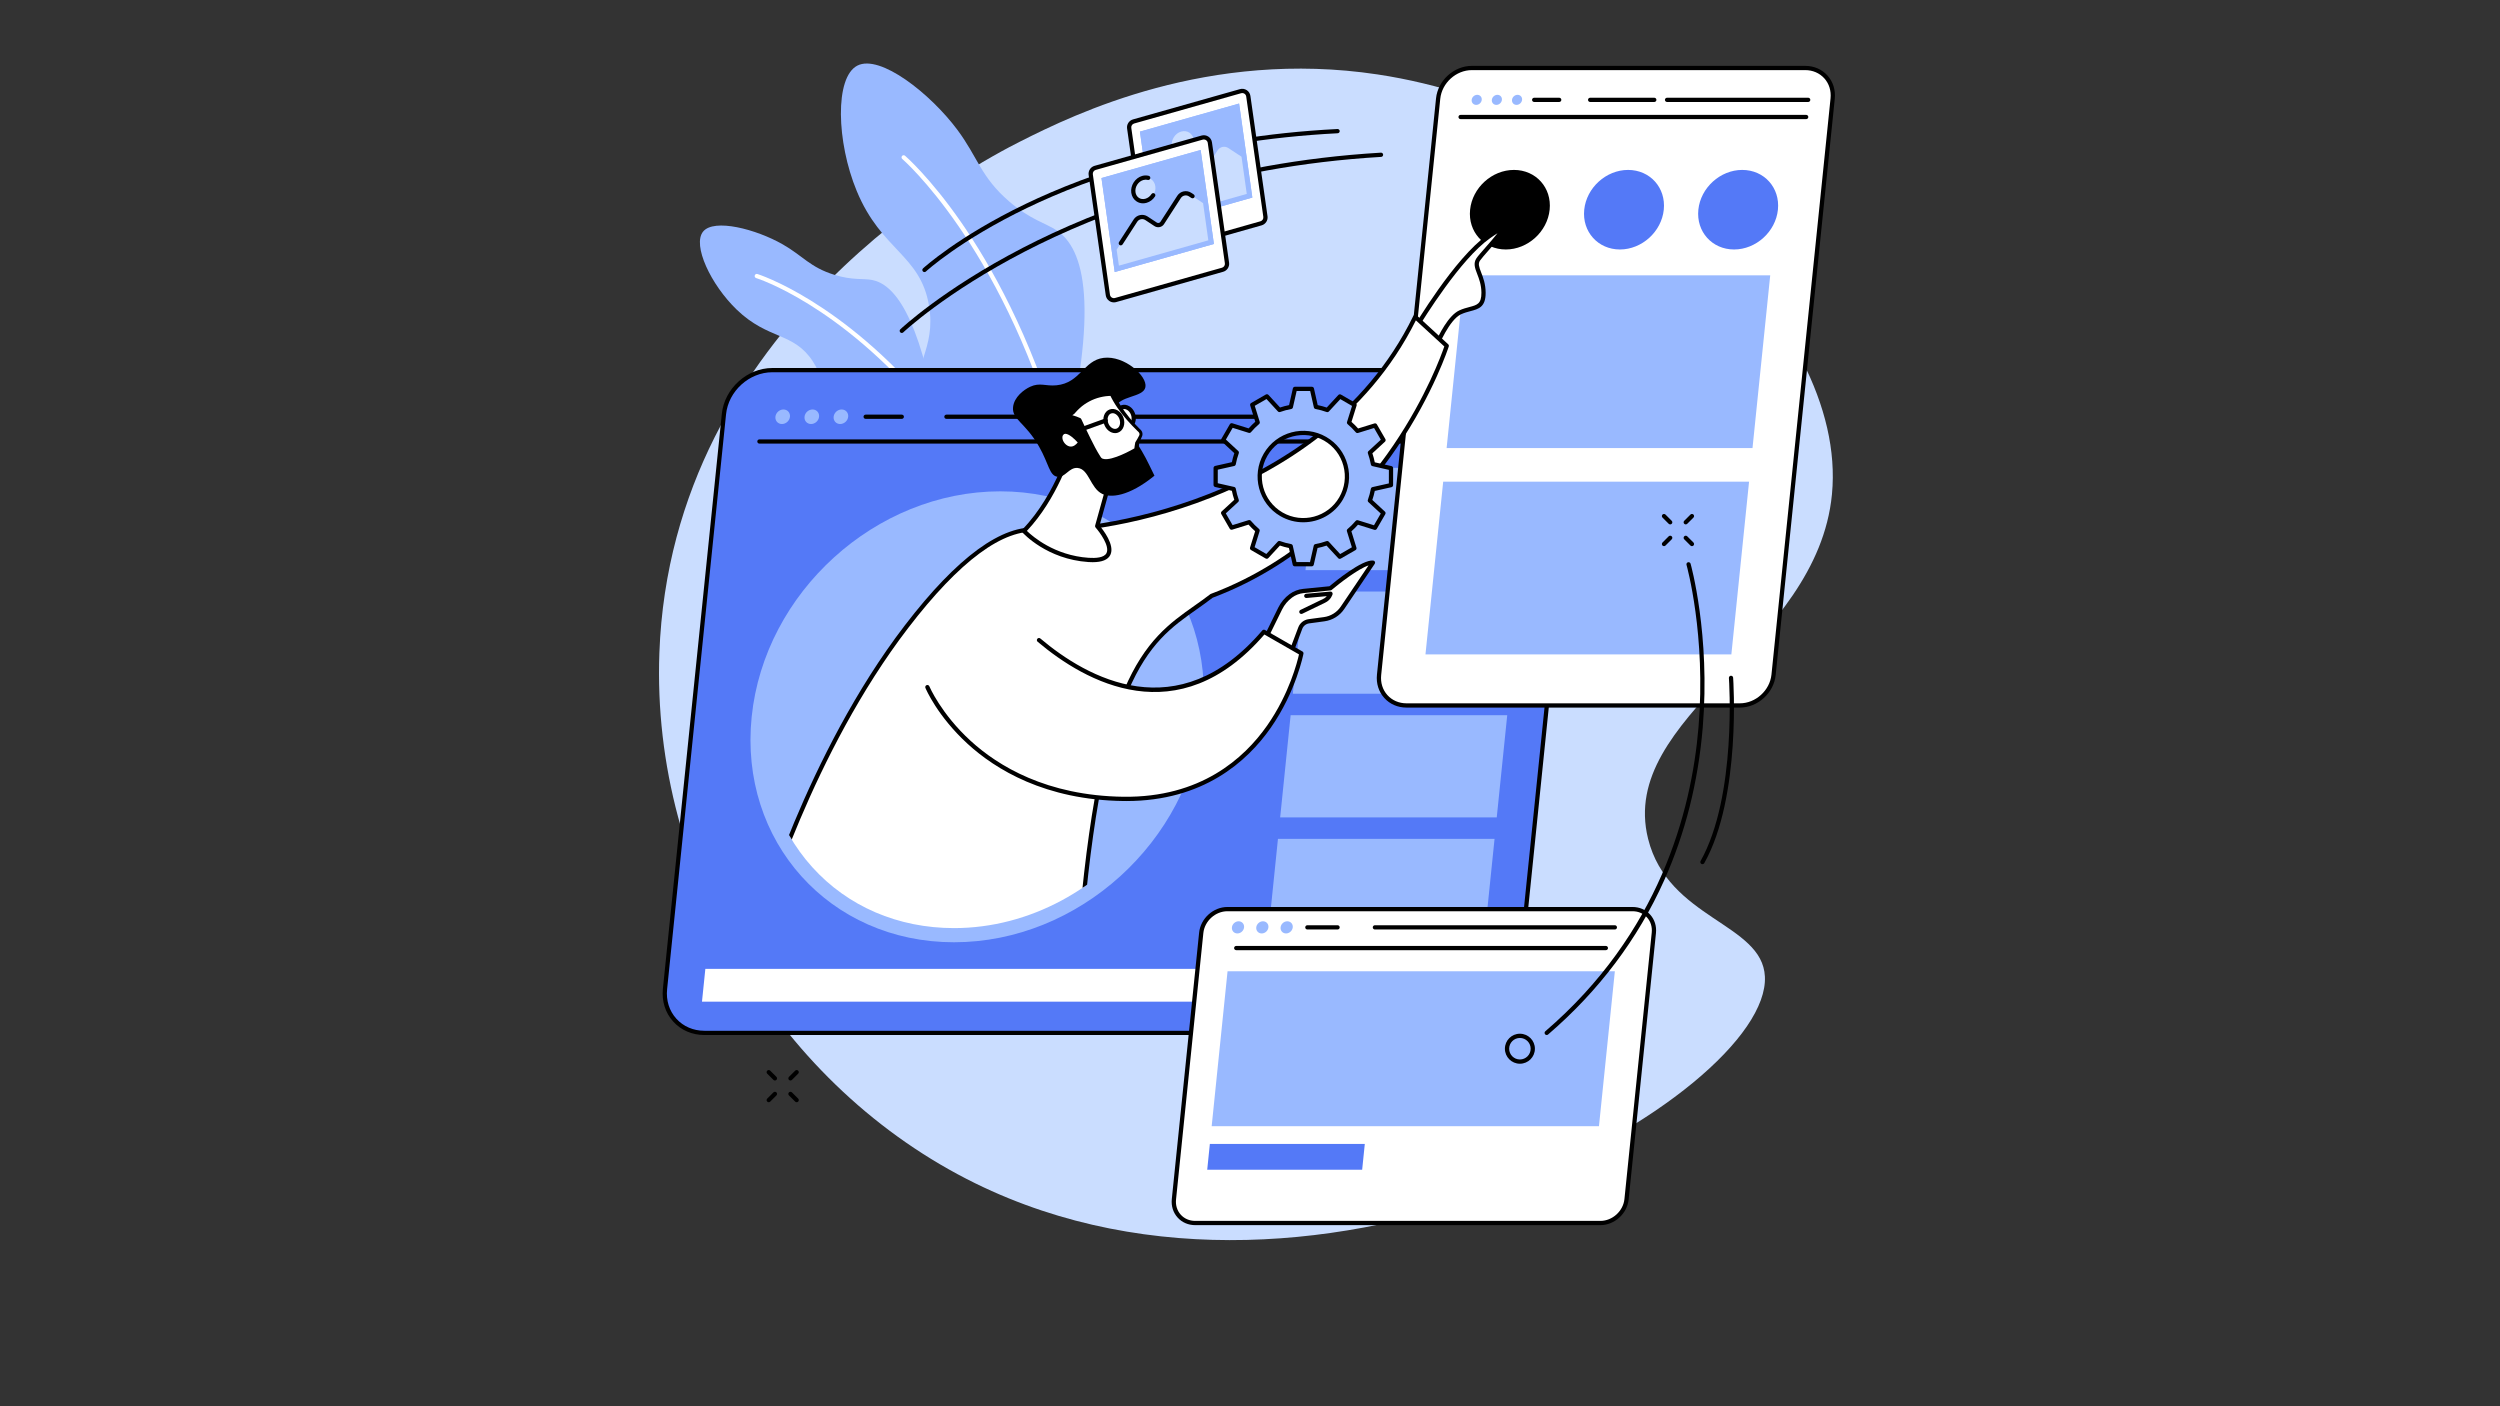 <svg version="1.0" preserveAspectRatio="xMidYMid meet" height="900" viewBox="0 0 1200 675" zoomAndPan="magnify" width="1600" xmlns:xlink="http://www.w3.org/1999/xlink" xmlns="http://www.w3.org/2000/svg"><rect x="0" y="0" width="1200" height="675" fill="#333333" stroke="none"/><defs><clipPath id="af63aeb54c"><path clip-rule="nonzero" d="M 678.855 109.75 L 721 109.75 L 721 166 L 678.855 166 Z M 678.855 109.75"></path></clipPath><clipPath id="c33c0a61a8"><path clip-rule="nonzero" d="M 486.227 177.758 L 480.164 242.637 C 480.152 242.637 480.141 242.637 480.133 242.637 C 423.836 242.637 373.34 288.445 367.57 344.754 C 364.793 371.832 372.719 397.215 389.887 416.234 C 406.918 435.098 431.086 445.488 457.941 445.488 C 494.41 445.488 528.441 426.258 549.461 397.406 L 574.145 397.406 L 661.871 325.488 L 738.32 92.777 Z M 486.227 177.758"></path></clipPath><clipPath id="08d93f0799"><path clip-rule="nonzero" d="M 677.934 108.824 L 722 108.824 L 722 167.078 L 677.934 167.078 Z M 677.934 108.824"></path></clipPath><clipPath id="3fa43a2e9c"><path clip-rule="nonzero" d="M 486.227 177.758 L 480.164 242.637 C 480.152 242.637 480.141 242.637 480.133 242.637 C 423.836 242.637 373.34 288.445 367.57 344.754 C 364.793 371.832 372.719 397.215 389.887 416.234 C 406.918 435.098 431.086 445.488 457.941 445.488 C 494.41 445.488 528.441 426.258 549.461 397.406 L 574.145 397.406 L 661.871 325.488 L 738.32 92.777 Z M 486.227 177.758"></path></clipPath><clipPath id="4ea92052c0"><path clip-rule="nonzero" d="M 367 152 L 694.578 152 L 694.578 445.707 L 367 445.707 Z M 367 152"></path></clipPath><clipPath id="d891b0b42b"><path clip-rule="nonzero" d="M 486.227 177.758 L 480.164 242.637 C 480.152 242.637 480.141 242.637 480.133 242.637 C 423.836 242.637 373.34 288.445 367.57 344.754 C 364.793 371.832 372.719 397.215 389.887 416.234 C 406.918 435.098 431.086 445.488 457.941 445.488 C 494.41 445.488 528.441 426.258 549.461 397.406 L 574.145 397.406 L 661.871 325.488 L 738.32 92.777 Z M 486.227 177.758"></path></clipPath><clipPath id="0e59f10a08"><path clip-rule="nonzero" d="M 367 151.051 L 695.5 151.051 L 695.5 445.707 L 367 445.707 Z M 367 151.051"></path></clipPath><clipPath id="d002bc8861"><path clip-rule="nonzero" d="M 486.227 177.758 L 480.164 242.637 C 480.152 242.637 480.141 242.637 480.133 242.637 C 423.836 242.637 373.34 288.445 367.57 344.754 C 364.793 371.832 372.719 397.215 389.887 416.234 C 406.918 435.098 431.086 445.488 457.941 445.488 C 494.41 445.488 528.441 426.258 549.461 397.406 L 574.145 397.406 L 661.871 325.488 L 738.32 92.777 Z M 486.227 177.758"></path></clipPath><clipPath id="fcdaa4a709"><path clip-rule="nonzero" d="M 603.34 270.02 L 659.129 270.02 L 659.129 322.418 L 603.34 322.418 Z M 603.34 270.02"></path></clipPath><clipPath id="43f71a7607"><path clip-rule="nonzero" d="M 486.227 177.758 L 480.164 242.637 C 480.152 242.637 480.141 242.637 480.133 242.637 C 423.836 242.637 373.34 288.445 367.57 344.754 C 364.793 371.832 372.719 397.215 389.887 416.234 C 406.918 435.098 431.086 445.488 457.941 445.488 C 494.41 445.488 528.441 426.258 549.461 397.406 L 574.145 397.406 L 661.871 325.488 L 738.32 92.777 Z M 486.227 177.758"></path></clipPath><clipPath id="50e1a2755b"><path clip-rule="nonzero" d="M 602.105 269 L 660.055 269 L 660.055 323.344 L 602.105 323.344 Z M 602.105 269"></path></clipPath><clipPath id="dc24fc0c15"><path clip-rule="nonzero" d="M 486.227 177.758 L 480.164 242.637 C 480.152 242.637 480.141 242.637 480.133 242.637 C 423.836 242.637 373.34 288.445 367.57 344.754 C 364.793 371.832 372.719 397.215 389.887 416.234 C 406.918 435.098 431.086 445.488 457.941 445.488 C 494.41 445.488 528.441 426.258 549.461 397.406 L 574.145 397.406 L 661.871 325.488 L 738.32 92.777 Z M 486.227 177.758"></path></clipPath><clipPath id="d3b300d7e3"><path clip-rule="nonzero" d="M 624.605 284.816 L 638.785 284.816 L 638.785 293.754 L 624.605 293.754 Z M 624.605 284.816"></path></clipPath><clipPath id="45842238bd"><path clip-rule="nonzero" d="M 486.227 177.758 L 480.164 242.637 C 480.152 242.637 480.141 242.637 480.133 242.637 C 423.836 242.637 373.34 288.445 367.57 344.754 C 364.793 371.832 372.719 397.215 389.887 416.234 C 406.918 435.098 431.086 445.488 457.941 445.488 C 494.41 445.488 528.441 426.258 549.461 397.406 L 574.145 397.406 L 661.871 325.488 L 738.32 92.777 Z M 486.227 177.758"></path></clipPath><clipPath id="68b3bf031f"><path clip-rule="nonzero" d="M 623.375 283.891 L 639.711 283.891 L 639.711 294.988 L 623.375 294.988 Z M 623.375 283.891"></path></clipPath><clipPath id="e842f75fea"><path clip-rule="nonzero" d="M 486.227 177.758 L 480.164 242.637 C 480.152 242.637 480.141 242.637 480.133 242.637 C 423.836 242.637 373.34 288.445 367.57 344.754 C 364.793 371.832 372.719 397.215 389.887 416.234 C 406.918 435.098 431.086 445.488 457.941 445.488 C 494.41 445.488 528.441 426.258 549.461 397.406 L 574.145 397.406 L 661.871 325.488 L 738.32 92.777 Z M 486.227 177.758"></path></clipPath><clipPath id="46a757e464"><path clip-rule="nonzero" d="M 445 291.289 L 624.914 291.289 L 624.914 383.754 L 445 383.754 Z M 445 291.289"></path></clipPath><clipPath id="893c5eaa24"><path clip-rule="nonzero" d="M 486.227 177.758 L 480.164 242.637 C 480.152 242.637 480.141 242.637 480.133 242.637 C 423.836 242.637 373.34 288.445 367.57 344.754 C 364.793 371.832 372.719 397.215 389.887 416.234 C 406.918 435.098 431.086 445.488 457.941 445.488 C 494.41 445.488 528.441 426.258 549.461 397.406 L 574.145 397.406 L 661.871 325.488 L 738.32 92.777 Z M 486.227 177.758"></path></clipPath><clipPath id="57eca8ac9e"><path clip-rule="nonzero" d="M 444 302.074 L 625.84 302.074 L 625.84 384.68 L 444 384.68 Z M 444 302.074"></path></clipPath><clipPath id="74a2b96f6b"><path clip-rule="nonzero" d="M 486.227 177.758 L 480.164 242.637 C 480.152 242.637 480.141 242.637 480.133 242.637 C 423.836 242.637 373.34 288.445 367.57 344.754 C 364.793 371.832 372.719 397.215 389.887 416.234 C 406.918 435.098 431.086 445.488 457.941 445.488 C 494.41 445.488 528.441 426.258 549.461 397.406 L 574.145 397.406 L 661.871 325.488 L 738.32 92.777 Z M 486.227 177.758"></path></clipPath><clipPath id="b7072acca7"><path clip-rule="nonzero" d="M 491.449 211.461 L 535.527 211.461 L 535.527 269 L 491.449 269 Z M 491.449 211.461"></path></clipPath><clipPath id="2e47011634"><path clip-rule="nonzero" d="M 486.227 177.758 L 480.164 242.637 C 480.152 242.637 480.141 242.637 480.133 242.637 C 423.836 242.637 373.34 288.445 367.57 344.754 C 364.793 371.832 372.719 397.215 389.887 416.234 C 406.918 435.098 431.086 445.488 457.941 445.488 C 494.41 445.488 528.441 426.258 549.461 397.406 L 574.145 397.406 L 661.871 325.488 L 738.32 92.777 Z M 486.227 177.758"></path></clipPath><clipPath id="c866ff25ce"><path clip-rule="nonzero" d="M 490.215 210.227 L 536.449 210.227 L 536.449 270 L 490.215 270 Z M 490.215 210.227"></path></clipPath><clipPath id="2370b33341"><path clip-rule="nonzero" d="M 486.227 177.758 L 480.164 242.637 C 480.152 242.637 480.141 242.637 480.133 242.637 C 423.836 242.637 373.34 288.445 367.57 344.754 C 364.793 371.832 372.719 397.215 389.887 416.234 C 406.918 435.098 431.086 445.488 457.941 445.488 C 494.41 445.488 528.441 426.258 549.461 397.406 L 574.145 397.406 L 661.871 325.488 L 738.32 92.777 Z M 486.227 177.758"></path></clipPath><clipPath id="4800a62738"><path clip-rule="nonzero" d="M 536.141 195.125 L 544.465 195.125 L 544.465 204.988 L 536.141 204.988 Z M 536.141 195.125"></path></clipPath><clipPath id="8eaeb79fc3"><path clip-rule="nonzero" d="M 486.227 177.758 L 480.164 242.637 C 480.152 242.637 480.141 242.637 480.133 242.637 C 423.836 242.637 373.34 288.445 367.57 344.754 C 364.793 371.832 372.719 397.215 389.887 416.234 C 406.918 435.098 431.086 445.488 457.941 445.488 C 494.41 445.488 528.441 426.258 549.461 397.406 L 574.145 397.406 L 661.871 325.488 L 738.32 92.777 Z M 486.227 177.758"></path></clipPath><clipPath id="b0e54a2eb8"><path clip-rule="nonzero" d="M 535 194.199 L 545.391 194.199 L 545.391 205.91 L 535 205.91 Z M 535 194.199"></path></clipPath><clipPath id="8c17a29649"><path clip-rule="nonzero" d="M 486.227 177.758 L 480.164 242.637 C 480.152 242.637 480.141 242.637 480.133 242.637 C 423.836 242.637 373.34 288.445 367.57 344.754 C 364.793 371.832 372.719 397.215 389.887 416.234 C 406.918 435.098 431.086 445.488 457.941 445.488 C 494.41 445.488 528.441 426.258 549.461 397.406 L 574.145 397.406 L 661.871 325.488 L 738.32 92.777 Z M 486.227 177.758"></path></clipPath><clipPath id="1df991675a"><path clip-rule="nonzero" d="M 486.207 171.391 L 554.328 171.391 L 554.328 237.965 L 486.207 237.965 Z M 486.207 171.391"></path></clipPath><clipPath id="51fd7d7207"><path clip-rule="nonzero" d="M 486.227 177.758 L 480.164 242.637 C 480.152 242.637 480.141 242.637 480.133 242.637 C 423.836 242.637 373.34 288.445 367.57 344.754 C 364.793 371.832 372.719 397.215 389.887 416.234 C 406.918 435.098 431.086 445.488 457.941 445.488 C 494.41 445.488 528.441 426.258 549.461 397.406 L 574.145 397.406 L 661.871 325.488 L 738.32 92.777 Z M 486.227 177.758"></path></clipPath><clipPath id="5f91cac753"><path clip-rule="nonzero" d="M 513.641 189 L 547.855 189 L 547.855 221.633 L 513.641 221.633 Z M 513.641 189"></path></clipPath><clipPath id="e3a18fcebe"><path clip-rule="nonzero" d="M 486.227 177.758 L 480.164 242.637 C 480.152 242.637 480.141 242.637 480.133 242.637 C 423.836 242.637 373.34 288.445 367.57 344.754 C 364.793 371.832 372.719 397.215 389.887 416.234 C 406.918 435.098 431.086 445.488 457.941 445.488 C 494.41 445.488 528.441 426.258 549.461 397.406 L 574.145 397.406 L 661.871 325.488 L 738.32 92.777 Z M 486.227 177.758"></path></clipPath><clipPath id="986d481885"><path clip-rule="nonzero" d="M 512.715 188 L 548.473 188 L 548.473 222.863 L 512.715 222.863 Z M 512.715 188"></path></clipPath><clipPath id="7e62741bde"><path clip-rule="nonzero" d="M 486.227 177.758 L 480.164 242.637 C 480.152 242.637 480.141 242.637 480.133 242.637 C 423.836 242.637 373.34 288.445 367.57 344.754 C 364.793 371.832 372.719 397.215 389.887 416.234 C 406.918 435.098 431.086 445.488 457.941 445.488 C 494.41 445.488 528.441 426.258 549.461 397.406 L 574.145 397.406 L 661.871 325.488 L 738.32 92.777 Z M 486.227 177.758"></path></clipPath><clipPath id="9d38899589"><path clip-rule="nonzero" d="M 508.402 206.836 L 519.188 206.836 L 519.188 215.773 L 508.402 215.773 Z M 508.402 206.836"></path></clipPath><clipPath id="e871567b52"><path clip-rule="nonzero" d="M 486.227 177.758 L 480.164 242.637 C 480.152 242.637 480.141 242.637 480.133 242.637 C 423.836 242.637 373.34 288.445 367.57 344.754 C 364.793 371.832 372.719 397.215 389.887 416.234 C 406.918 435.098 431.086 445.488 457.941 445.488 C 494.41 445.488 528.441 426.258 549.461 397.406 L 574.145 397.406 L 661.871 325.488 L 738.32 92.777 Z M 486.227 177.758"></path></clipPath><clipPath id="1bc906aa3e"><path clip-rule="nonzero" d="M 507.168 205.297 L 520.422 205.297 L 520.422 217.316 L 507.168 217.316 Z M 507.168 205.297"></path></clipPath><clipPath id="09242a5908"><path clip-rule="nonzero" d="M 486.227 177.758 L 480.164 242.637 C 480.152 242.637 480.141 242.637 480.133 242.637 C 423.836 242.637 373.34 288.445 367.57 344.754 C 364.793 371.832 372.719 397.215 389.887 416.234 C 406.918 435.098 431.086 445.488 457.941 445.488 C 494.41 445.488 528.441 426.258 549.461 397.406 L 574.145 397.406 L 661.871 325.488 L 738.32 92.777 Z M 486.227 177.758"></path></clipPath><clipPath id="c3f102dc5d"><path clip-rule="nonzero" d="M 530.594 197.281 L 538.918 197.281 L 538.918 207 L 530.594 207 Z M 530.594 197.281"></path></clipPath><clipPath id="d9a0c64009"><path clip-rule="nonzero" d="M 486.227 177.758 L 480.164 242.637 C 480.152 242.637 480.141 242.637 480.133 242.637 C 423.836 242.637 373.34 288.445 367.57 344.754 C 364.793 371.832 372.719 397.215 389.887 416.234 C 406.918 435.098 431.086 445.488 457.941 445.488 C 494.41 445.488 528.441 426.258 549.461 397.406 L 574.145 397.406 L 661.871 325.488 L 738.32 92.777 Z M 486.227 177.758"></path></clipPath><clipPath id="1a5bbe0536"><path clip-rule="nonzero" d="M 529.359 196.051 L 539.84 196.051 L 539.84 208 L 529.359 208 Z M 529.359 196.051"></path></clipPath><clipPath id="f45fc7a9a0"><path clip-rule="nonzero" d="M 486.227 177.758 L 480.164 242.637 C 480.152 242.637 480.141 242.637 480.133 242.637 C 423.836 242.637 373.34 288.445 367.57 344.754 C 364.793 371.832 372.719 397.215 389.887 416.234 C 406.918 435.098 431.086 445.488 457.941 445.488 C 494.41 445.488 528.441 426.258 549.461 397.406 L 574.145 397.406 L 661.871 325.488 L 738.32 92.777 Z M 486.227 177.758"></path></clipPath><clipPath id="9f50912fd1"><path clip-rule="nonzero" d="M 515 200.672 L 531.828 200.672 L 531.828 208.379 L 515 208.379 Z M 515 200.672"></path></clipPath><clipPath id="e3ac71106b"><path clip-rule="nonzero" d="M 486.227 177.758 L 480.164 242.637 C 480.152 242.637 480.141 242.637 480.133 242.637 C 423.836 242.637 373.34 288.445 367.57 344.754 C 364.793 371.832 372.719 397.215 389.887 416.234 C 406.918 435.098 431.086 445.488 457.941 445.488 C 494.41 445.488 528.441 426.258 549.461 397.406 L 574.145 397.406 L 661.871 325.488 L 738.32 92.777 Z M 486.227 177.758"></path></clipPath></defs><path fill-rule="nonzero" fill-opacity="1" d="M 489.922 67.809 C 468.367 78.672 322.297 155.461 316.5 313.383 C 312.547 420.984 375.324 522.391 468.113 567.977 C 635.703 650.312 849.883 525.328 847.152 468.746 C 845.914 443.117 800.652 441.191 791.074 402.59 C 776.473 343.742 872.328 310.52 879.344 237.203 C 887.281 154.16 778.023 53.332 661.266 35.734 C 580.008 23.488 515.938 54.691 489.922 67.809" fill="#caddff"></path><path fill-rule="nonzero" fill-opacity="1" d="M 508.879 224.516 C 528.766 145.281 519.906 119.301 507.391 110.723 C 502.102 107.094 494.766 105.621 484.387 96.684 C 470.824 85.012 469.324 75.453 459.566 62.352 C 446.562 44.895 422.449 25.91 411.547 31.484 C 400.609 37.074 401.5 68.18 411.227 91.668 C 423.117 120.379 441.781 122.215 445.918 146.691 C 449.52 167.988 436.98 175.996 441.883 190.965 C 445.805 202.949 460.207 217.238 508.879 224.516" fill="#99b9ff"></path><path fill-rule="nonzero" fill-opacity="1" d="M 508.012 210.934 C 507.57 210.934 507.164 210.648 507.035 210.203 C 479.77 117.012 433.559 76.703 433.094 76.305 C 432.664 75.938 432.613 75.293 432.98 74.867 C 433.348 74.438 433.992 74.391 434.418 74.754 C 434.535 74.852 446.34 85.047 461.348 106.684 C 475.172 126.613 494.66 160.656 508.992 209.629 C 509.148 210.168 508.84 210.734 508.301 210.898 C 508.203 210.922 508.109 210.934 508.012 210.934" fill="#ffffff"></path><path fill-rule="nonzero" fill-opacity="1" d="M 450.395 204.699 C 441.242 150.055 428.684 136.316 418.574 134.383 C 414.305 133.562 409.344 134.641 400.469 131.902 C 388.871 128.328 385.344 122.797 375.723 117.301 C 362.902 109.984 342.758 104.73 337.496 111.152 C 332.215 117.598 341.215 136.688 353.641 148.645 C 368.82 163.258 380.922 159.336 390.137 173.426 C 398.156 185.684 392.539 194.059 399.648 202.031 C 405.34 208.418 418.172 213.387 450.395 204.699" fill="#99b9ff"></path><path fill-rule="nonzero" fill-opacity="1" d="M 445.895 196.883 C 445.602 196.883 445.312 196.758 445.109 196.516 C 402.965 146.117 363.355 133.594 362.961 133.477 C 362.422 133.312 362.117 132.742 362.281 132.203 C 362.445 131.66 363.012 131.355 363.555 131.523 C 363.953 131.645 404.105 144.305 446.676 195.207 C 447.035 195.637 446.977 196.281 446.547 196.641 C 446.355 196.801 446.125 196.883 445.895 196.883" fill="#ffffff"></path><path fill-rule="nonzero" fill-opacity="1" d="M 737.902 177.66 L 370.738 177.66 C 359.094 177.66 348.688 187.102 347.492 198.746 L 319.199 474.707 C 318.004 486.352 326.48 495.793 338.125 495.793 L 705.289 495.793 C 716.934 495.793 727.344 486.352 728.539 474.707 L 756.824 198.746 C 758.023 187.102 749.547 177.66 737.902 177.66" fill="#5479f7"></path><path fill-rule="nonzero" fill-opacity="1" d="M 370.738 178.676 C 359.621 178.676 349.648 187.727 348.508 198.848 L 320.215 474.809 C 319.664 480.172 321.234 485.199 324.641 488.973 C 328.016 492.711 332.805 494.77 338.125 494.77 L 705.293 494.77 C 716.41 494.77 726.387 485.723 727.527 474.598 L 755.816 198.641 C 756.367 193.277 754.793 188.25 751.391 184.477 C 748.016 180.738 743.227 178.676 737.91 178.676 Z M 705.293 496.809 L 338.125 496.809 C 332.223 496.809 326.895 494.512 323.125 490.336 C 319.332 486.133 317.578 480.547 318.188 474.598 L 346.477 198.641 C 347.723 186.508 358.605 176.641 370.738 176.641 L 737.91 176.641 C 743.816 176.641 749.137 178.938 752.906 183.113 C 756.703 187.316 758.453 192.902 757.844 198.848 L 729.555 474.809 C 728.309 486.941 717.426 496.809 705.293 496.809" fill="#000000"></path><path fill-rule="nonzero" fill-opacity="1" d="M 709.371 480.805 L 336.953 480.805 L 338.566 465.07 L 710.988 465.07 L 709.371 480.805" fill="#ffffff"></path><path fill-rule="nonzero" fill-opacity="1" d="M 712.355 451.715 L 608.395 451.715 L 613.422 402.652 L 717.387 402.652 L 712.355 451.715" fill="#99b9ff"></path><path fill-rule="nonzero" fill-opacity="1" d="M 718.438 392.359 L 614.477 392.359 L 619.504 343.297 L 723.473 343.297 L 718.438 392.359" fill="#99b9ff"></path><path fill-rule="nonzero" fill-opacity="1" d="M 724.523 333.004 L 620.562 333.004 L 625.594 283.941 L 729.555 283.941 L 724.523 333.004" fill="#99b9ff"></path><path fill-rule="nonzero" fill-opacity="1" d="M 730.609 273.648 L 626.645 273.648 L 631.68 224.59 L 735.641 224.59 L 730.609 273.648" fill="#99b9ff"></path><path fill-rule="nonzero" fill-opacity="1" d="M 577.27 344.062 C 571.141 403.832 517.715 452.285 457.941 452.285 C 398.168 452.285 354.68 403.832 360.805 344.062 C 366.934 284.293 420.359 235.84 480.133 235.84 C 539.906 235.84 583.395 284.293 577.27 344.062" fill="#99b9ff"></path><path fill-rule="nonzero" fill-opacity="1" d="M 736.926 212.934 L 364.52 212.934 C 363.957 212.934 363.5 212.477 363.5 211.914 C 363.5 211.352 363.957 210.898 364.52 210.898 L 736.926 210.898 C 737.488 210.898 737.945 211.352 737.945 211.914 C 737.945 212.477 737.488 212.934 736.926 212.934" fill="#000000"></path><path fill-rule="nonzero" fill-opacity="1" d="M 379.184 200.039 C 378.988 201.969 377.262 203.531 375.336 203.531 C 373.406 203.531 372 201.969 372.199 200.039 C 372.398 198.113 374.121 196.547 376.051 196.547 C 377.98 196.547 379.383 198.113 379.184 200.039" fill="#99b9ff"></path><path fill-rule="nonzero" fill-opacity="1" d="M 393.156 200.039 C 392.961 201.969 391.234 203.531 389.305 203.531 C 387.375 203.531 385.973 201.969 386.172 200.039 C 386.367 198.113 388.094 196.547 390.023 196.547 C 391.949 196.547 393.355 198.113 393.156 200.039" fill="#99b9ff"></path><path fill-rule="nonzero" fill-opacity="1" d="M 407.129 200.039 C 406.93 201.969 405.207 203.531 403.277 203.531 C 401.348 203.531 399.945 201.969 400.141 200.039 C 400.34 198.113 402.066 196.547 403.992 196.547 C 405.922 196.547 407.324 198.113 407.129 200.039" fill="#99b9ff"></path><path fill-rule="nonzero" fill-opacity="1" d="M 738.316 201.062 L 507.562 201.062 C 507 201.062 506.543 200.605 506.543 200.043 C 506.543 199.48 507 199.023 507.562 199.023 L 738.316 199.023 C 738.883 199.023 739.34 199.48 739.34 200.043 C 739.34 200.605 738.883 201.062 738.316 201.062" fill="#000000"></path><path fill-rule="nonzero" fill-opacity="1" d="M 498.715 201.059 L 454.281 201.059 C 453.719 201.059 453.262 200.602 453.262 200.039 C 453.262 199.477 453.719 199.02 454.281 199.02 L 498.715 199.02 C 499.277 199.02 499.734 199.477 499.734 200.039 C 499.734 200.602 499.277 201.059 498.715 201.059" fill="#000000"></path><path fill-rule="nonzero" fill-opacity="1" d="M 432.859 201.059 L 415.512 201.059 C 414.949 201.059 414.492 200.602 414.492 200.039 C 414.492 199.477 414.949 199.02 415.512 199.02 L 432.859 199.02 C 433.422 199.02 433.879 199.477 433.879 200.039 C 433.879 200.602 433.422 201.059 432.859 201.059" fill="#000000"></path><path fill-rule="nonzero" fill-opacity="1" d="M 866.492 32.633 L 706.504 32.633 C 698.395 32.633 691.145 39.203 690.312 47.312 L 661.957 323.93 C 661.125 332.043 667.023 338.617 675.137 338.617 L 835.121 338.617 C 843.238 338.617 850.484 332.043 851.316 323.93 L 879.68 47.312 C 880.504 39.203 874.605 32.633 866.492 32.633" fill="#ffffff"></path><path fill-rule="nonzero" fill-opacity="1" d="M 706.5 33.652 C 698.91 33.652 692.105 39.832 691.324 47.426 L 662.965 324.039 C 662.594 327.684 663.66 331.102 665.969 333.664 C 668.262 336.199 671.516 337.598 675.133 337.598 L 835.121 337.598 C 842.715 337.598 849.52 331.422 850.301 323.828 L 878.66 47.215 C 879.031 43.57 877.965 40.152 875.656 37.59 C 873.359 35.055 870.105 33.652 866.488 33.652 Z M 835.121 339.641 L 675.133 339.641 C 670.934 339.641 667.137 338 664.457 335.027 C 661.754 332.035 660.504 328.055 660.938 323.828 L 689.297 47.215 C 690.176 38.613 697.895 31.617 706.5 31.617 L 866.488 31.617 C 870.691 31.617 874.484 33.25 877.168 36.227 C 879.867 39.219 881.117 43.195 880.688 47.426 L 852.324 324.039 C 851.441 332.641 843.727 339.641 835.121 339.641" fill="#000000"></path><path fill-rule="nonzero" fill-opacity="1" d="M 866.969 57.18 L 701.082 57.18 C 700.516 57.18 700.062 56.723 700.062 56.16 C 700.062 55.598 700.516 55.141 701.082 55.141 L 866.969 55.141 C 867.531 55.141 867.988 55.598 867.988 56.16 C 867.988 56.723 867.531 57.18 866.969 57.18" fill="#000000"></path><path fill-rule="nonzero" fill-opacity="1" d="M 711.242 47.93 C 711.105 49.27 709.914 50.352 708.574 50.352 C 707.238 50.352 706.266 49.27 706.402 47.93 C 706.539 46.594 707.734 45.512 709.07 45.512 C 710.406 45.512 711.379 46.594 711.242 47.93" fill="#99b9ff"></path><path fill-rule="nonzero" fill-opacity="1" d="M 720.918 47.93 C 720.785 49.27 719.59 50.352 718.258 50.352 C 716.918 50.352 715.945 49.27 716.082 47.93 C 716.223 46.594 717.41 45.512 718.75 45.512 C 720.086 45.512 721.059 46.594 720.918 47.93" fill="#99b9ff"></path><path fill-rule="nonzero" fill-opacity="1" d="M 730.602 47.93 C 730.465 49.27 729.273 50.352 727.934 50.352 C 726.598 50.352 725.621 49.27 725.762 47.93 C 725.898 46.594 727.094 45.512 728.426 45.512 C 729.766 45.512 730.738 46.594 730.602 47.93" fill="#99b9ff"></path><path fill-rule="nonzero" fill-opacity="1" d="M 867.934 48.953 L 800.188 48.953 C 799.625 48.953 799.164 48.496 799.164 47.934 C 799.164 47.371 799.625 46.91 800.188 46.91 L 867.934 46.91 C 868.5 46.91 868.953 47.371 868.953 47.934 C 868.953 48.496 868.5 48.953 867.934 48.953" fill="#000000"></path><path fill-rule="nonzero" fill-opacity="1" d="M 794.055 48.953 L 763.27 48.953 C 762.707 48.953 762.25 48.496 762.25 47.934 C 762.25 47.371 762.707 46.914 763.27 46.914 L 794.055 46.914 C 794.617 46.914 795.078 47.371 795.078 47.934 C 795.078 48.496 794.617 48.953 794.055 48.953" fill="#000000"></path><path fill-rule="nonzero" fill-opacity="1" d="M 748.426 48.953 L 736.406 48.953 C 735.844 48.953 735.387 48.496 735.387 47.934 C 735.387 47.371 735.844 46.914 736.406 46.914 L 748.426 46.914 C 748.992 46.914 749.445 47.371 749.445 47.934 C 749.445 48.496 748.992 48.953 748.426 48.953" fill="#000000"></path><path fill-rule="nonzero" fill-opacity="1" d="M 743.832 100.656 C 742.754 111.199 733.328 119.75 722.781 119.75 C 712.238 119.75 704.566 111.199 705.645 100.656 C 706.727 90.113 716.148 81.562 726.699 81.562 C 737.242 81.562 744.914 90.113 743.832 100.656" fill="#000000"></path><path fill-rule="nonzero" fill-opacity="1" d="M 798.617 100.656 C 797.539 111.199 788.109 119.75 777.566 119.75 C 767.023 119.75 759.348 111.199 760.43 100.656 C 761.512 90.113 770.934 81.562 781.48 81.562 C 792.023 81.562 799.695 90.113 798.617 100.656" fill="#5479f7"></path><path fill-rule="nonzero" fill-opacity="1" d="M 853.402 100.656 C 852.32 111.199 842.898 119.75 832.352 119.75 C 821.805 119.75 814.133 111.199 815.211 100.656 C 816.293 90.113 825.723 81.562 836.266 81.562 C 846.809 81.562 854.484 90.113 853.402 100.656" fill="#5479f7"></path><path fill-rule="nonzero" fill-opacity="1" d="M 841.203 215.066 L 694.379 215.066 L 702.879 132.16 L 849.707 132.16 L 841.203 215.066" fill="#99b9ff"></path><path fill-rule="nonzero" fill-opacity="1" d="M 831.055 314.109 L 684.227 314.109 L 692.73 231.203 L 839.551 231.203 L 831.055 314.109" fill="#99b9ff"></path><path fill-rule="nonzero" fill-opacity="1" d="M 783.629 436.375 L 589.152 436.375 C 582.863 436.375 577.238 441.473 576.594 447.766 L 563.48 575.66 C 562.836 581.953 567.41 587.051 573.703 587.051 L 768.18 587.051 C 774.469 587.051 780.094 581.953 780.738 575.66 L 793.848 447.766 C 794.496 441.473 789.918 436.375 783.629 436.375" fill="#ffffff"></path><path fill-rule="nonzero" fill-opacity="1" d="M 589.152 437.395 C 583.375 437.395 578.203 442.094 577.609 447.867 L 564.496 575.766 C 564.215 578.527 565.02 581.117 566.77 583.055 C 568.5 584.977 570.965 586.031 573.703 586.031 L 768.18 586.031 C 773.957 586.031 779.133 581.332 779.727 575.562 L 792.832 447.66 C 793.117 444.898 792.316 442.309 790.566 440.371 C 788.828 438.453 786.367 437.395 783.629 437.395 Z M 768.18 588.07 L 573.703 588.07 C 570.383 588.07 567.379 586.777 565.254 584.422 C 563.113 582.051 562.125 578.906 562.465 575.562 L 575.578 447.66 C 576.273 440.875 582.363 435.355 589.152 435.355 L 783.629 435.355 C 786.953 435.355 789.949 436.652 792.078 439.008 C 794.219 441.379 795.207 444.523 794.863 447.867 L 781.75 575.766 C 781.055 582.551 774.969 588.07 768.18 588.07" fill="#000000"></path><path fill-rule="nonzero" fill-opacity="1" d="M 770.812 456.082 L 593.387 456.082 C 592.824 456.082 592.367 455.625 592.367 455.062 C 592.367 454.5 592.824 454.047 593.387 454.047 L 770.812 454.047 C 771.375 454.047 771.836 454.5 771.836 455.062 C 771.836 455.625 771.375 456.082 770.812 456.082" fill="#000000"></path><path fill-rule="nonzero" fill-opacity="1" d="M 597.156 445.133 C 596.996 446.75 595.551 448.055 593.941 448.055 C 592.328 448.055 591.152 446.75 591.32 445.133 C 591.484 443.523 592.926 442.215 594.539 442.215 C 596.148 442.215 597.324 443.523 597.156 445.133" fill="#99b9ff"></path><path fill-rule="nonzero" fill-opacity="1" d="M 608.84 445.133 C 608.672 446.75 607.234 448.055 605.621 448.055 C 604.008 448.055 602.836 446.75 603 445.133 C 603.168 443.523 604.609 442.215 606.223 442.215 C 607.832 442.215 609.008 443.523 608.84 445.133" fill="#99b9ff"></path><path fill-rule="nonzero" fill-opacity="1" d="M 620.523 445.133 C 620.355 446.75 618.914 448.055 617.301 448.055 C 615.691 448.055 614.516 446.75 614.684 445.133 C 614.844 443.523 616.289 442.215 617.898 442.215 C 619.516 442.215 620.688 443.523 620.523 445.133" fill="#99b9ff"></path><path fill-rule="nonzero" fill-opacity="1" d="M 775.133 446.156 L 659.945 446.156 C 659.379 446.156 658.926 445.699 658.926 445.137 C 658.926 444.574 659.379 444.117 659.945 444.117 L 775.133 444.117 C 775.695 444.117 776.152 444.574 776.152 445.137 C 776.152 445.699 775.695 446.156 775.133 446.156" fill="#000000"></path><path fill-rule="nonzero" fill-opacity="1" d="M 642.035 446.156 L 627.527 446.156 C 626.969 446.156 626.512 445.699 626.512 445.133 C 626.512 444.574 626.969 444.117 627.527 444.117 L 642.035 444.117 C 642.594 444.117 643.055 444.574 643.055 445.133 C 643.055 445.699 642.594 446.156 642.035 446.156" fill="#000000"></path><path fill-rule="nonzero" fill-opacity="1" d="M 767.504 540.57 L 581.602 540.57 L 589.227 466.203 L 775.133 466.203 L 767.504 540.57" fill="#99b9ff"></path><path fill-rule="nonzero" fill-opacity="1" d="M 653.836 561.488 L 579.461 561.488 L 580.73 549.09 L 655.105 549.09 L 653.836 561.488" fill="#5479f7"></path><g clip-path="url(#af63aeb54c)"><g clip-path="url(#c33c0a61a8)"><path fill-rule="nonzero" fill-opacity="1" d="M 678.996 158.242 C 678.996 158.242 698.758 124.734 714.574 113.555 C 730.391 102.371 712.09 120.742 709.551 124.516 C 707.012 128.293 712.055 132.055 712.09 140.5 C 712.133 148.941 706.93 147.129 700.871 149.93 C 694.812 152.73 689.461 165.996 689.461 165.996 L 678.996 158.242" fill="#ffffff"></path></g></g><g clip-path="url(#08d93f0799)"><g clip-path="url(#3fa43a2e9c)"><path fill-rule="nonzero" fill-opacity="1" d="M 680.348 157.977 L 689.031 164.406 C 690.539 160.992 695.145 151.457 700.441 149.008 C 702.184 148.203 703.84 147.766 705.305 147.379 C 709.043 146.391 711.098 145.848 711.078 140.504 C 711.059 136.695 709.949 133.832 709.062 131.531 C 707.992 128.766 707.07 126.379 708.711 123.945 C 709.418 122.895 711.164 120.902 713.191 118.594 C 714.883 116.668 717.371 113.844 718.809 111.953 C 717.977 112.457 716.812 113.219 715.164 114.387 C 701.043 124.367 683.434 152.863 680.348 157.977 Z M 689.461 167.016 C 689.246 167.016 689.031 166.945 688.852 166.812 L 678.391 159.059 C 677.969 158.754 677.855 158.172 678.117 157.723 C 678.93 156.348 698.172 123.898 713.988 112.719 C 719.859 108.57 720.871 108.52 721.648 109.387 C 722.672 110.523 721.699 112.004 714.727 119.941 C 712.824 122.102 711.035 124.137 710.395 125.086 C 709.398 126.566 709.906 128.062 710.965 130.793 C 711.91 133.25 713.094 136.309 713.113 140.496 C 713.145 147.418 709.754 148.309 705.824 149.348 C 704.375 149.73 702.875 150.129 701.297 150.855 C 695.668 153.457 690.457 166.246 690.406 166.375 C 690.285 166.668 690.039 166.887 689.738 166.973 C 689.645 167 689.555 167.016 689.461 167.016" fill="#000000"></path></g></g><g clip-path="url(#4ea92052c0)"><g clip-path="url(#d891b0b42b)"><path fill-rule="nonzero" fill-opacity="1" d="M 679.301 152.098 L 694.438 165.996 C 694.438 165.996 666.434 254.137 581.555 286.023 C 555.789 305.961 528.156 309.395 517.492 462.496 C 517.492 462.496 378.75 507.352 364.52 443.738 C 364.52 443.738 387.223 363.309 435.102 300.84 C 450.746 280.426 475.945 252.016 498.465 254.301 C 520.984 256.586 635.336 242.484 679.301 152.098" fill="#ffffff"></path></g></g><g clip-path="url(#0e59f10a08)"><g clip-path="url(#d002bc8861)"><path fill-rule="nonzero" fill-opacity="1" d="M 365.574 443.766 C 367.98 454.215 374.074 462.301 383.691 467.793 C 422.633 490.039 508.156 464.332 516.523 461.73 C 520.848 400.129 528.387 357.406 539.566 331.137 C 549.648 307.453 561.652 298.988 573.254 290.801 C 575.781 289.023 578.391 287.18 580.934 285.215 C 581.012 285.152 581.102 285.102 581.195 285.07 C 624.77 268.695 652.965 237.129 668.941 213.535 C 684.68 190.309 691.988 170.031 693.266 166.297 L 679.621 153.77 C 655.938 201.379 613.109 226.328 581.219 238.895 C 543.367 253.809 509.051 256.395 498.363 255.312 C 481.684 253.613 460.676 269.145 435.91 301.453 C 390.012 361.344 367.02 438.789 365.574 443.766 Z M 427.586 478.91 C 408.613 478.91 393.586 475.789 382.68 469.562 C 372.465 463.73 366.023 455.113 363.527 443.957 C 363.488 443.793 363.492 443.621 363.539 443.461 C 363.766 442.652 386.844 362.125 434.293 300.215 C 459.516 267.305 481.145 251.527 498.57 253.281 C 509.094 254.352 542.965 251.777 580.469 237 C 612.297 224.457 655.121 199.473 678.391 151.648 C 678.527 151.359 678.801 151.156 679.113 151.094 C 679.434 151.035 679.758 151.129 679.996 151.348 L 695.129 165.246 C 695.422 165.512 695.535 165.926 695.414 166.301 C 695.344 166.523 688.164 188.777 670.668 214.621 C 654.539 238.461 626.07 270.34 582.059 286.918 C 579.52 288.879 576.938 290.703 574.43 292.469 C 562.535 300.855 551.297 308.785 541.445 331.934 C 530.312 358.09 522.812 400.82 518.508 462.566 C 518.48 462.984 518.199 463.34 517.805 463.469 C 517.574 463.543 494.238 471.035 466.109 475.512 C 451.871 477.777 439.012 478.91 427.586 478.91" fill="#000000"></path></g></g><g clip-path="url(#fcdaa4a709)"><g clip-path="url(#43f71a7607)"><path fill-rule="nonzero" fill-opacity="1" d="M 603.391 314.684 L 614.488 292.109 C 615.68 289.68 617.445 287.574 619.621 285.977 C 621.375 284.688 623.445 283.891 625.613 283.676 L 638.547 282.383 C 638.547 282.383 653.734 269.531 659.023 270.066 L 644.406 291.754 C 642.391 294.746 639.188 296.734 635.617 297.219 L 628.27 298.211 C 626.387 298.465 624.793 299.738 624.121 301.516 L 616.305 322.266 L 603.391 314.684" fill="#ffffff"></path></g></g><g clip-path="url(#50e1a2755b)"><g clip-path="url(#dc24fc0c15)"><path fill-rule="nonzero" fill-opacity="1" d="M 604.723 314.285 L 615.777 320.773 L 623.168 301.156 C 623.969 299.02 625.875 297.504 628.133 297.199 L 635.477 296.207 C 638.762 295.762 641.707 293.934 643.559 291.184 L 656.891 271.406 C 651.895 273.039 642.773 280.145 639.207 283.16 C 639.051 283.297 638.855 283.375 638.648 283.398 L 625.715 284.688 C 623.727 284.891 621.832 285.617 620.227 286.797 C 618.188 288.297 616.52 290.285 615.402 292.559 Z M 616.305 323.285 C 616.125 323.285 615.949 323.238 615.789 323.145 L 602.871 315.562 C 602.414 315.297 602.242 314.715 602.477 314.234 L 613.57 291.656 C 614.832 289.094 616.715 286.844 619.02 285.152 C 620.922 283.758 623.164 282.895 625.512 282.66 L 638.133 281.402 C 640.57 279.355 653.777 268.504 659.125 269.055 C 659.484 269.086 659.797 269.309 659.949 269.633 C 660.102 269.957 660.07 270.34 659.867 270.633 L 645.25 292.324 C 643.074 295.555 639.613 297.707 635.754 298.227 L 628.406 299.223 C 626.891 299.426 625.613 300.441 625.074 301.875 L 617.258 322.625 C 617.152 322.906 616.93 323.125 616.645 323.227 C 616.535 323.266 616.422 323.285 616.305 323.285" fill="#000000"></path></g></g><g clip-path="url(#d3b300d7e3)"><g clip-path="url(#45842238bd)"><path fill-rule="nonzero" fill-opacity="1" d="M 627.02 286.02 L 638.648 284.965 C 638.648 284.965 638.074 287.234 635.598 288.383 C 633.121 289.535 624.66 293.676 624.66 293.676 L 627.02 286.02" fill="#ffffff"></path></g></g><g clip-path="url(#68b3bf031f)"><g clip-path="url(#e842f75fea)"><path fill-rule="nonzero" fill-opacity="1" d="M 624.66 294.695 C 624.281 294.695 623.922 294.488 623.742 294.129 C 623.496 293.617 623.707 293.008 624.211 292.762 C 624.297 292.719 632.711 288.602 635.168 287.461 C 635.941 287.102 636.484 286.617 636.867 286.152 L 627.113 287.039 C 626.559 287.078 626.055 286.676 626.004 286.113 C 625.953 285.551 626.367 285.059 626.93 285.008 L 638.555 283.953 C 638.891 283.922 639.207 284.055 639.422 284.305 C 639.637 284.559 639.715 284.895 639.637 285.215 C 639.609 285.328 638.914 287.973 636.023 289.309 C 633.586 290.441 625.191 294.551 625.109 294.594 C 624.965 294.664 624.809 294.695 624.66 294.695" fill="#000000"></path></g></g><g clip-path="url(#46a757e464)"><g clip-path="url(#893c5eaa24)"><path fill-rule="nonzero" fill-opacity="1" d="M 606.672 303.266 L 624.66 313.59 C 624.66 313.59 611.469 384.391 539.285 383.469 C 467.102 382.543 445.145 329.812 445.145 329.812 L 482.789 291.438 C 482.789 291.438 547.922 372.227 606.672 303.266" fill="#ffffff"></path></g></g><g clip-path="url(#57eca8ac9e)"><g clip-path="url(#74a2b96f6b)"><path fill-rule="nonzero" fill-opacity="1" d="M 540.66 384.496 C 540.199 384.496 539.742 384.492 539.27 384.488 C 501.664 384.004 477.828 369.297 464.457 357.043 C 449.945 343.746 444.43 330.754 444.203 330.207 C 443.984 329.684 444.23 329.09 444.75 328.871 C 445.27 328.656 445.867 328.902 446.082 329.422 C 446.137 329.551 451.695 342.617 465.91 355.609 C 479.012 367.59 502.383 381.977 539.297 382.445 C 576.156 382.898 597.105 364.133 608.207 348.289 C 618.895 333.035 622.75 317.547 623.512 314.105 L 606.898 304.57 C 565.441 352.551 520.949 327.379 498.055 308.031 C 497.625 307.668 497.57 307.027 497.934 306.598 C 498.297 306.164 498.941 306.113 499.371 306.477 C 521.785 325.418 565.43 350.102 605.898 302.602 C 606.215 302.23 606.754 302.137 607.184 302.379 L 625.168 312.707 C 625.543 312.922 625.742 313.352 625.66 313.777 C 625.629 313.957 622.18 331.898 609.875 349.461 C 598.633 365.504 577.531 384.492 540.66 384.496" fill="#000000"></path></g></g><g clip-path="url(#b7072acca7)"><g clip-path="url(#2e47011634)"><path fill-rule="nonzero" fill-opacity="1" d="M 515.164 211.492 C 515.164 211.492 508.496 237.312 491.492 254.84 C 491.492 254.84 502.77 267.434 522.484 268.766 C 542.203 270.094 526.648 252.539 526.648 252.539 L 535.328 221.301 L 515.164 211.492" fill="#ffffff"></path></g></g><g clip-path="url(#c866ff25ce)"><g clip-path="url(#2370b33341)"><path fill-rule="nonzero" fill-opacity="1" d="M 492.91 254.832 C 495.566 257.418 506.121 266.637 522.551 267.746 C 525.844 267.965 530.004 267.754 531.129 265.469 C 532.77 262.125 527.902 255.492 525.883 253.219 C 525.656 252.957 525.574 252.602 525.664 252.266 L 534.121 221.844 L 515.812 212.941 C 514.273 218.18 507.352 239.504 492.91 254.832 Z M 524.461 269.852 C 523.812 269.852 523.133 269.828 522.418 269.781 C 502.516 268.438 491.203 256.047 490.73 255.523 C 490.375 255.121 490.387 254.516 490.758 254.133 C 507.383 236.996 514.109 211.492 514.176 211.238 C 514.254 210.941 514.457 210.695 514.734 210.566 C 515.016 210.438 515.336 210.441 515.609 210.574 L 535.773 220.383 C 536.215 220.598 536.441 221.098 536.312 221.57 L 527.777 252.285 C 529.461 254.281 535.262 261.676 532.961 266.367 C 531.82 268.684 528.965 269.852 524.461 269.852" fill="#000000"></path></g></g><g clip-path="url(#4800a62738)"><g clip-path="url(#8eaeb79fc3)"><path fill-rule="nonzero" fill-opacity="1" d="M 543.832 198.766 C 544.754 201.305 543.871 203.957 541.855 204.691 C 539.84 205.418 537.461 203.949 536.539 201.41 C 535.617 198.871 536.504 196.219 538.516 195.492 C 540.531 194.758 542.91 196.227 543.832 198.766" fill="#ffffff"></path></g></g><g clip-path="url(#b0e54a2eb8)"><g clip-path="url(#8c17a29649)"><path fill-rule="nonzero" fill-opacity="1" d="M 539.59 196.324 C 539.34 196.324 539.098 196.363 538.863 196.449 C 537.383 196.984 536.77 199.059 537.5 201.062 C 537.863 202.078 538.512 202.91 539.32 203.406 C 540.055 203.863 540.832 203.977 541.508 203.73 C 542.988 203.191 543.602 201.121 542.875 199.113 C 542.504 198.102 541.855 197.27 541.047 196.77 C 540.57 196.469 540.066 196.324 539.59 196.324 Z M 540.777 205.898 C 539.93 205.898 539.066 205.645 538.254 205.145 C 537.055 204.41 536.102 203.203 535.582 201.758 C 534.473 198.695 535.629 195.453 538.168 194.531 C 539.438 194.07 540.84 194.246 542.121 195.031 C 543.316 195.77 544.266 196.977 544.789 198.418 C 545.898 201.484 544.738 204.727 542.203 205.648 C 541.738 205.816 541.258 205.898 540.777 205.898" fill="#000000"></path></g></g><g clip-path="url(#1df991675a)"><g clip-path="url(#51fd7d7207)"><path fill-rule="nonzero" fill-opacity="1" d="M 529.754 171.766 C 520.094 172.945 518.637 183.812 507.098 184.941 C 501.805 185.457 499.18 183.461 494.473 185.648 C 491.355 187.094 486.797 190.621 486.273 195.355 C 485.609 201.387 492.215 202.781 498.824 214.492 C 503.469 222.719 503.684 228.191 507.453 228.832 C 511.27 229.48 513.047 224.227 517.266 224.621 C 522.723 225.133 523.316 234.262 529.047 237.059 C 532.984 238.98 541.68 238.5 554.141 228.328 C 552.895 225.926 550.691 220.898 548.059 216.48 C 539.812 202.656 533.898 200.262 535.125 196.074 C 537.004 189.652 548.816 191.004 549.797 185.832 C 550.809 180.461 539.676 170.551 529.754 171.766" fill="#000000"></path></g></g><g clip-path="url(#5f91cac753)"><g clip-path="url(#e3a18fcebe)"><path fill-rule="nonzero" fill-opacity="1" d="M 513.73 199.562 L 518.066 201.617 C 518.066 201.617 524.398 215.73 527.594 220.227 C 530.793 224.715 545.453 215.871 545.453 215.871 L 545.852 212.668 L 547.48 209.277 C 547.871 208.465 547.695 207.492 547.043 206.871 C 544.352 204.312 537.395 197.23 533.664 189.027 C 533.664 189.027 521.434 188.141 513.73 199.562" fill="#ffffff"></path></g></g><g clip-path="url(#986d481885)"><g clip-path="url(#7e62741bde)"><path fill-rule="nonzero" fill-opacity="1" d="M 512.742 199.832 C 512.988 199.285 513.27 198.672 513.625 198.078 C 513.969 197.508 514.418 196.867 514.73 196.562 C 515.418 195.805 516.074 195.016 516.855 194.352 C 518.344 192.941 520.062 191.785 521.863 190.82 C 523.664 189.848 525.605 189.141 527.59 188.668 C 528.09 188.543 528.594 188.461 529.094 188.355 C 529.598 188.273 530.102 188.199 530.609 188.137 C 531.641 188.031 532.625 187.961 533.734 188.02 C 534.117 188.039 534.434 188.273 534.578 188.602 L 534.586 188.609 C 535.531 190.746 536.695 192.797 537.977 194.773 C 539.25 196.762 540.66 198.672 542.16 200.512 C 543.668 202.348 545.262 204.113 546.957 205.777 L 547.613 206.418 C 547.898 206.707 548.113 207.062 548.25 207.445 C 548.379 207.828 548.43 208.238 548.387 208.641 C 548.367 208.84 548.328 209.043 548.266 209.23 C 548.207 209.422 548.105 209.621 548.051 209.73 C 547.504 210.805 547.141 211.961 546.719 213.09 L 546.809 212.789 C 546.754 213.867 546.59 214.93 546.469 216 C 546.43 216.324 546.238 216.598 545.98 216.75 C 543.012 218.496 539.992 220.035 536.738 221.25 C 535.113 221.836 533.434 222.359 531.59 222.539 C 530.668 222.613 529.684 222.613 528.645 222.266 C 528.129 222.109 527.617 221.789 527.168 221.398 L 526.875 221.066 C 526.777 220.949 526.676 220.832 526.625 220.75 L 526.262 220.199 C 524.387 217.258 522.898 214.25 521.387 211.219 C 519.891 208.191 518.488 205.133 517.109 202.047 L 517.613 202.562 C 515.926 201.773 514.234 200.773 512.742 199.832 Z M 514.711 199.297 C 516.113 199.723 517.309 200.098 518.512 200.672 C 518.742 200.781 518.918 200.973 519.02 201.188 C 520.41 204.23 521.875 207.254 523.34 210.258 C 524.832 213.238 526.344 216.262 528.09 218.992 L 528.422 219.492 C 528.484 219.59 528.523 219.625 528.562 219.668 C 528.605 219.715 528.645 219.762 528.68 219.812 C 528.879 219.957 529.078 220.113 529.371 220.203 C 529.926 220.398 530.664 220.441 531.406 220.379 C 532.91 220.25 534.488 219.793 536.016 219.246 C 539.074 218.133 542.082 216.633 544.918 214.992 L 544.43 215.746 C 544.574 214.68 544.676 213.609 544.891 212.551 L 544.922 212.402 C 544.93 212.348 544.953 212.297 544.98 212.25 C 545.598 211.219 546.273 210.211 546.77 209.121 C 546.84 208.965 546.879 208.891 546.906 208.793 C 546.934 208.699 546.957 208.602 546.961 208.504 C 546.98 208.309 546.953 208.109 546.887 207.926 C 546.816 207.742 546.715 207.574 546.578 207.438 L 545.938 206.828 C 544.199 205.137 542.527 203.383 540.926 201.555 C 537.746 197.891 534.84 193.926 532.738 189.449 L 533.59 190.039 C 532.742 190.02 531.762 190.07 530.848 190.18 C 530.383 190.238 529.918 190.312 529.461 190.395 C 529 190.492 528.535 190.574 528.086 190.691 C 526.262 191.137 524.496 191.809 522.852 192.691 C 521.203 193.578 519.637 194.621 518.277 195.91 C 517.555 196.508 516.949 197.223 516.309 197.91 C 515.926 198.297 515.848 198.492 515.59 198.691 C 515.355 198.883 515.051 199.059 514.711 199.297" fill="#000000"></path></g></g><g clip-path="url(#9d38899589)"><g clip-path="url(#e871567b52)"><path fill-rule="nonzero" fill-opacity="1" d="M 519.035 212.336 C 519.035 212.336 512.453 204.059 509.32 207.852 C 506.188 211.641 513.664 220.566 519.035 212.336" fill="#ffffff"></path></g></g><g clip-path="url(#1bc906aa3e)"><g clip-path="url(#09242a5908)"><path fill-rule="nonzero" fill-opacity="1" d="M 511.367 208.219 C 510.957 208.219 510.656 208.367 510.367 208.719 C 509.613 209.633 510.035 210.941 510.25 211.465 C 510.902 213.027 512.34 214.211 513.746 214.344 C 515.223 214.484 516.434 213.492 517.312 212.398 C 515.664 210.543 513.062 208.23 511.379 208.219 C 511.375 208.219 511.371 208.219 511.367 208.219 Z M 513.996 217.074 C 513.816 217.074 513.648 217.062 513.496 217.047 C 511.094 216.824 508.777 215 507.738 212.508 C 506.895 210.477 507.094 208.41 508.273 206.984 C 509.086 206 510.172 205.5 511.406 205.5 C 515.25 205.531 519.613 210.883 520.098 211.488 C 520.461 211.945 520.492 212.59 520.172 213.078 C 517.977 216.445 515.52 217.074 513.996 217.074" fill="#000000"></path></g></g><g clip-path="url(#c3f102dc5d)"><g clip-path="url(#d9a0c64009)"><path fill-rule="nonzero" fill-opacity="1" d="M 538.289 200.777 C 539.211 203.316 538.324 205.973 536.312 206.699 C 534.297 207.43 531.918 205.965 530.996 203.422 C 530.074 200.883 530.957 198.23 532.973 197.5 C 534.984 196.77 537.363 198.238 538.289 200.777" fill="#ffffff"></path></g></g><g clip-path="url(#1a5bbe0536)"><g clip-path="url(#f45fc7a9a0)"><path fill-rule="nonzero" fill-opacity="1" d="M 534.062 198.328 C 533.809 198.328 533.559 198.371 533.32 198.457 C 531.84 198.992 531.227 201.066 531.957 203.07 C 532.684 205.082 534.484 206.281 535.965 205.738 C 537.445 205.199 538.059 203.133 537.328 201.121 C 536.719 199.441 535.359 198.328 534.062 198.328 Z M 535.254 207.902 C 533.105 207.902 530.949 206.277 530.035 203.77 C 528.926 200.703 530.086 197.461 532.625 196.543 C 535.164 195.621 538.133 197.363 539.25 200.43 C 540.355 203.492 539.199 206.738 536.656 207.656 C 536.199 207.824 535.727 207.902 535.254 207.902" fill="#000000"></path></g></g><g clip-path="url(#9f50912fd1)"><g clip-path="url(#e3ac71106b)"><path fill-rule="nonzero" fill-opacity="1" d="M 516.023 208.191 C 515.605 208.191 515.215 207.934 515.066 207.52 C 514.875 206.988 515.148 206.406 515.68 206.211 L 530.359 200.914 C 530.891 200.723 531.477 200.996 531.668 201.527 C 531.859 202.055 531.582 202.637 531.055 202.828 L 516.371 208.133 C 516.258 208.172 516.141 208.191 516.023 208.191" fill="#000000"></path></g></g><path fill-rule="nonzero" fill-opacity="1" d="M 607.473 218.25 C 613.266 208.242 626.078 204.824 636.094 210.617 C 646.098 216.41 649.52 229.223 643.723 239.227 C 637.934 249.242 625.117 252.656 615.105 246.863 C 605.098 241.07 601.676 228.262 607.473 218.25 Z M 593.66 217.215 C 593.008 219.016 592.512 220.84 592.18 222.684 L 583.523 224.625 L 583.512 232.762 L 592.18 234.727 C 592.512 236.586 593 238.418 593.637 240.199 L 587.098 246.215 L 591.16 253.266 L 599.637 250.637 C 600.844 252.07 602.184 253.406 603.645 254.645 L 600.996 263.121 L 608.039 267.199 L 614.074 260.68 C 615.871 261.328 617.699 261.824 619.543 262.156 L 621.484 270.816 L 629.621 270.824 L 631.586 262.16 C 633.445 261.824 635.277 261.34 637.055 260.699 L 643.074 267.238 L 650.125 263.18 L 647.5 254.699 C 648.93 253.492 650.266 252.152 651.504 250.691 L 659.984 253.336 L 664.059 246.297 L 657.539 240.266 C 658.188 238.469 658.684 236.641 659.02 234.793 L 667.676 232.852 L 667.688 224.719 L 659.02 222.754 C 658.684 220.895 658.199 219.062 657.562 217.285 L 664.098 211.266 L 660.039 204.215 L 651.559 206.844 C 650.355 205.41 649.012 204.07 647.551 202.836 L 650.199 194.355 L 643.156 190.281 L 637.125 196.805 C 635.324 196.152 633.5 195.656 631.656 195.32 L 629.711 186.664 L 621.574 186.656 L 619.613 195.32 C 617.75 195.656 615.922 196.145 614.141 196.781 L 608.121 190.242 L 601.07 194.305 L 603.695 202.781 C 602.27 203.984 600.93 205.328 599.691 206.789 L 591.215 204.141 L 587.141 211.18 L 593.66 217.215" fill="#99b9ff"></path><path fill-rule="nonzero" fill-opacity="1" d="M 608.352 218.766 C 602.852 228.27 606.105 240.484 615.613 245.988 C 625.125 251.484 637.336 248.23 642.836 238.723 C 645.504 234.117 646.215 228.75 644.844 223.609 C 643.473 218.469 640.18 214.168 635.574 211.504 C 630.973 208.84 625.602 208.129 620.461 209.496 C 615.32 210.867 611.02 214.16 608.352 218.766 Z M 625.559 250.699 C 621.828 250.699 618.051 249.75 614.594 247.75 C 604.113 241.684 600.523 228.223 606.59 217.746 C 612.652 207.266 626.113 203.672 636.594 209.738 C 641.672 212.676 645.305 217.414 646.812 223.082 C 648.328 228.75 647.539 234.668 644.605 239.746 C 640.535 246.766 633.145 250.699 625.559 250.699 Z M 622.301 269.801 L 628.805 269.809 L 630.586 261.934 C 630.676 261.539 630.996 261.23 631.402 261.16 C 633.203 260.836 634.988 260.359 636.707 259.746 C 637.09 259.605 637.523 259.711 637.801 260.012 L 643.27 265.949 L 648.906 262.699 L 646.52 255.008 C 646.402 254.617 646.523 254.191 646.84 253.926 C 648.215 252.762 649.523 251.453 650.719 250.035 C 650.988 249.727 651.418 249.602 651.805 249.723 L 659.508 252.129 L 662.766 246.496 L 656.84 241.016 C 656.539 240.738 656.434 240.309 656.574 239.926 C 657.207 238.18 657.691 236.395 658.012 234.617 C 658.086 234.215 658.391 233.895 658.793 233.805 L 666.652 232.039 L 666.664 225.535 L 658.789 223.75 C 658.391 223.664 658.086 223.344 658.012 222.938 C 657.691 221.141 657.215 219.355 656.598 217.633 C 656.461 217.246 656.566 216.816 656.863 216.539 L 662.801 211.07 L 659.555 205.434 L 651.859 207.82 C 651.465 207.941 651.043 207.816 650.777 207.504 C 649.617 206.121 648.305 204.816 646.887 203.621 C 646.578 203.355 646.453 202.93 646.574 202.539 L 648.98 194.836 L 643.348 191.578 L 637.871 197.5 C 637.59 197.801 637.16 197.906 636.773 197.766 C 635.031 197.137 633.246 196.652 631.469 196.328 C 631.066 196.254 630.746 195.949 630.656 195.551 L 628.891 187.688 L 622.387 187.68 L 620.602 195.555 C 620.512 195.949 620.191 196.258 619.789 196.328 C 617.988 196.652 616.203 197.129 614.48 197.746 C 614.098 197.883 613.668 197.777 613.387 197.477 L 607.918 191.539 L 602.281 194.785 L 604.668 202.48 C 604.793 202.875 604.664 203.297 604.355 203.562 C 602.973 204.727 601.668 206.035 600.469 207.449 C 600.203 207.766 599.781 207.887 599.391 207.766 L 591.68 205.359 L 588.426 210.992 L 594.348 216.473 C 594.652 216.746 594.754 217.18 594.617 217.566 C 593.98 219.312 593.496 221.094 593.176 222.871 C 593.105 223.273 592.797 223.594 592.398 223.684 L 584.535 225.445 L 584.527 231.953 L 592.402 233.734 C 592.797 233.828 593.105 234.148 593.176 234.551 C 593.5 236.352 593.977 238.137 594.59 239.855 C 594.73 240.242 594.625 240.672 594.324 240.949 L 588.387 246.418 L 591.633 252.055 L 599.332 249.668 C 599.719 249.547 600.152 249.672 600.414 249.98 C 601.574 251.359 602.883 252.668 604.301 253.871 C 604.617 254.137 604.738 254.559 604.617 254.953 L 602.211 262.652 L 607.84 265.91 L 613.32 259.984 C 613.602 259.684 614.031 259.586 614.414 259.723 C 616.164 260.355 617.945 260.84 619.723 261.16 C 620.125 261.23 620.445 261.539 620.531 261.938 Z M 629.617 271.848 L 621.484 271.84 C 621.004 271.84 620.594 271.508 620.488 271.043 L 618.688 263.035 C 617.242 262.742 615.789 262.352 614.363 261.863 L 608.785 267.895 C 608.461 268.246 607.934 268.324 607.527 268.086 L 600.48 264.012 C 600.07 263.77 599.875 263.277 600.02 262.824 L 602.469 254.98 C 601.336 253.984 600.273 252.922 599.297 251.812 L 591.461 254.242 C 591.004 254.383 590.512 254.191 590.273 253.781 L 586.215 246.73 C 585.977 246.312 586.055 245.793 586.406 245.473 L 592.453 239.902 C 591.973 238.488 591.59 237.039 591.297 235.578 L 583.285 233.762 C 582.816 233.652 582.488 233.242 582.488 232.766 L 582.496 224.633 C 582.496 224.152 582.828 223.742 583.293 223.637 L 591.301 221.84 C 591.594 220.391 591.984 218.941 592.473 217.512 L 586.441 211.934 C 586.094 211.609 586.016 211.09 586.25 210.676 L 590.324 203.637 C 590.566 203.219 591.059 203.031 591.512 203.172 L 599.355 205.621 C 600.352 204.488 601.414 203.422 602.523 202.445 L 600.094 194.609 C 599.953 194.156 600.148 193.66 600.559 193.426 L 607.609 189.363 C 608.023 189.129 608.543 189.207 608.867 189.559 L 614.434 195.602 C 615.848 195.129 617.297 194.742 618.762 194.449 L 620.578 186.434 C 620.684 185.969 621.098 185.641 621.57 185.641 C 621.57 185.641 621.57 185.641 621.574 185.641 L 629.711 185.648 C 630.184 185.648 630.598 185.98 630.699 186.445 L 632.496 194.453 C 633.949 194.742 635.398 195.137 636.828 195.625 L 642.406 189.594 C 642.73 189.246 643.254 189.164 643.668 189.406 L 650.707 193.48 C 651.121 193.719 651.312 194.211 651.168 194.664 L 648.719 202.504 C 649.852 203.504 650.918 204.562 651.895 205.672 L 659.73 203.246 C 660.188 203.102 660.68 203.297 660.914 203.711 L 664.98 210.758 C 665.215 211.172 665.133 211.695 664.785 212.016 L 658.742 217.586 C 659.211 219 659.602 220.449 659.891 221.91 L 667.91 223.727 C 668.371 223.832 668.703 224.246 668.703 224.723 L 668.691 232.859 C 668.691 233.332 668.363 233.746 667.898 233.852 L 659.891 235.648 C 659.598 237.098 659.207 238.551 658.719 239.977 L 664.746 245.555 C 665.098 245.875 665.176 246.402 664.938 246.816 L 660.863 253.855 C 660.621 254.266 660.129 254.457 659.676 254.316 L 651.836 251.867 C 650.84 253 649.777 254.062 648.668 255.043 L 651.094 262.879 C 651.238 263.332 651.043 263.824 650.633 264.062 L 643.582 268.121 C 643.168 268.359 642.648 268.277 642.324 267.93 L 636.75 261.887 C 635.344 262.363 633.891 262.746 632.43 263.039 L 630.613 271.055 C 630.504 271.516 630.09 271.848 629.617 271.848" fill="#000000"></path><path fill-rule="nonzero" fill-opacity="1" d="M 432.859 159.828 C 432.59 159.828 432.32 159.719 432.121 159.512 C 431.73 159.102 431.746 158.457 432.156 158.07 C 432.355 157.879 452.543 138.832 490.902 118.973 C 526.277 100.664 584.816 77.871 662.828 73.277 C 663.387 73.234 663.875 73.676 663.906 74.234 C 663.938 74.801 663.508 75.277 662.949 75.312 C 585.34 79.887 527.105 102.543 491.918 120.742 C 453.789 140.469 433.762 159.359 433.562 159.547 C 433.363 159.734 433.109 159.828 432.859 159.828" fill="#000000"></path><path fill-rule="nonzero" fill-opacity="1" d="M 443.738 130.602 C 443.465 130.602 443.191 130.492 442.992 130.277 C 442.609 129.863 442.633 129.219 443.043 128.836 C 443.207 128.684 459.656 113.586 492.266 97.891 C 522.32 83.426 572.691 65.441 641.984 61.926 C 642.566 61.922 643.027 62.332 643.055 62.891 C 643.082 63.453 642.648 63.934 642.09 63.965 C 573.137 67.461 523.035 85.344 493.152 99.73 C 460.816 115.289 444.594 130.18 444.434 130.328 C 444.234 130.512 443.988 130.602 443.738 130.602" fill="#000000"></path><path fill-rule="nonzero" fill-opacity="1" d="M 742.422 496.809 C 742.133 496.809 741.848 496.691 741.645 496.457 C 741.277 496.027 741.328 495.383 741.754 495.016 C 796.352 448.117 811.871 389.781 815.281 349.094 C 818.98 304.953 809.621 271.48 809.527 271.148 C 809.371 270.605 809.684 270.043 810.223 269.887 C 810.762 269.734 811.328 270.047 811.484 270.586 C 811.582 270.922 821.031 304.695 817.316 349.191 C 815.137 375.328 808.91 400.016 798.809 422.562 C 786.18 450.75 767.43 475.648 743.082 496.562 C 742.891 496.727 742.656 496.809 742.422 496.809" fill="#000000"></path><path fill-rule="nonzero" fill-opacity="1" d="M 817.168 414.809 C 817 414.809 816.828 414.77 816.672 414.68 C 816.18 414.402 816.004 413.785 816.281 413.289 C 833.805 382.059 829.918 326.008 829.875 325.449 C 829.832 324.887 830.258 324.398 830.816 324.355 C 831.391 324.316 831.867 324.738 831.906 325.297 C 831.953 325.863 835.883 382.52 818.062 414.289 C 817.867 414.621 817.527 414.809 817.168 414.809" fill="#000000"></path><path fill-rule="nonzero" fill-opacity="1" d="M 371.965 518.641 C 371.707 518.641 371.445 518.543 371.246 518.344 L 368.266 515.363 C 367.867 514.965 367.867 514.316 368.266 513.918 C 368.664 513.523 369.309 513.523 369.707 513.918 L 372.688 516.898 C 373.086 517.297 373.086 517.945 372.688 518.344 C 372.488 518.543 372.227 518.641 371.965 518.641" fill="#000000"></path><path fill-rule="nonzero" fill-opacity="1" d="M 382.398 529.074 C 382.141 529.074 381.879 528.973 381.68 528.777 L 378.699 525.797 C 378.301 525.395 378.301 524.75 378.699 524.352 C 379.098 523.953 379.742 523.953 380.141 524.352 L 383.121 527.332 C 383.52 527.73 383.52 528.379 383.121 528.777 C 382.922 528.973 382.66 529.074 382.398 529.074" fill="#000000"></path><path fill-rule="nonzero" fill-opacity="1" d="M 368.984 529.074 C 368.723 529.074 368.465 528.973 368.266 528.777 C 367.867 528.379 367.867 527.73 368.266 527.332 L 371.246 524.352 C 371.645 523.953 372.289 523.953 372.688 524.352 C 373.086 524.75 373.086 525.395 372.688 525.797 L 369.707 528.777 C 369.508 528.973 369.246 529.074 368.984 529.074" fill="#000000"></path><path fill-rule="nonzero" fill-opacity="1" d="M 379.418 518.641 C 379.156 518.641 378.898 518.543 378.699 518.344 C 378.301 517.945 378.301 517.297 378.699 516.898 L 381.68 513.918 C 382.078 513.523 382.723 513.523 383.121 513.918 C 383.52 514.316 383.52 514.965 383.121 515.363 L 380.141 518.344 C 379.941 518.543 379.68 518.641 379.418 518.641" fill="#000000"></path><path fill-rule="nonzero" fill-opacity="1" d="M 729.555 498.223 C 726.707 498.223 724.395 500.539 724.395 503.387 C 724.395 506.234 726.707 508.547 729.555 508.547 C 732.398 508.547 734.719 506.234 734.719 503.387 C 734.719 500.539 732.398 498.223 729.555 498.223 Z M 729.555 510.59 C 725.582 510.59 722.352 507.359 722.352 503.387 C 722.352 499.414 725.582 496.184 729.555 496.184 C 733.523 496.184 736.754 499.414 736.754 503.387 C 736.754 507.359 733.523 510.59 729.555 510.59" fill="#000000"></path><path fill-rule="nonzero" fill-opacity="1" d="M 801.699 251.719 C 801.438 251.719 801.176 251.621 800.977 251.422 L 797.996 248.441 C 797.598 248.043 797.598 247.395 797.996 247 C 798.395 246.602 799.039 246.602 799.438 247 L 802.418 249.98 C 802.82 250.379 802.82 251.023 802.418 251.422 C 802.223 251.621 801.957 251.719 801.699 251.719" fill="#000000"></path><path fill-rule="nonzero" fill-opacity="1" d="M 812.137 262.152 C 811.875 262.152 811.613 262.055 811.414 261.855 L 808.434 258.871 C 808.035 258.473 808.035 257.828 808.434 257.434 C 808.832 257.035 809.477 257.035 809.875 257.434 L 812.859 260.41 C 813.254 260.809 813.254 261.457 812.859 261.855 C 812.656 262.055 812.395 262.152 812.137 262.152" fill="#000000"></path><path fill-rule="nonzero" fill-opacity="1" d="M 798.719 262.152 C 798.457 262.152 798.195 262.055 797.996 261.855 C 797.598 261.457 797.598 260.812 797.996 260.414 L 800.977 257.43 C 801.375 257.035 802.02 257.035 802.418 257.43 C 802.82 257.828 802.82 258.477 802.418 258.875 L 799.438 261.855 C 799.242 262.055 798.977 262.152 798.719 262.152" fill="#000000"></path><path fill-rule="nonzero" fill-opacity="1" d="M 809.152 251.719 C 808.891 251.719 808.629 251.621 808.434 251.418 C 808.035 251.023 808.035 250.379 808.434 249.977 L 811.414 247 C 811.812 246.602 812.457 246.602 812.859 247 C 813.254 247.395 813.254 248.043 812.859 248.441 L 809.875 251.418 C 809.676 251.621 809.414 251.719 809.152 251.719" fill="#000000"></path><path fill-rule="nonzero" fill-opacity="1" d="M 595.488 43.754 L 544.113 58.297 C 542.703 58.699 541.805 60.074 542.008 61.527 L 550.227 119.32 C 550.477 121.082 552.219 122.215 553.93 121.73 L 605.305 107.188 C 606.715 106.789 607.613 105.41 607.41 103.961 L 599.188 46.164 C 598.941 44.41 597.195 43.27 595.488 43.754" fill="#ffffff"></path><path fill-rule="nonzero" fill-opacity="1" d="M 595.488 43.758 L 595.492 43.758 Z M 596.285 44.668 C 596.109 44.668 595.934 44.691 595.766 44.742 L 544.391 59.281 C 543.477 59.539 542.883 60.445 543.02 61.387 L 551.238 119.18 C 551.312 119.727 551.621 120.215 552.082 120.516 C 552.547 120.816 553.121 120.902 553.648 120.754 L 605.023 106.215 C 605.938 105.953 606.527 105.047 606.395 104.105 L 598.18 46.316 C 598.102 45.762 597.789 45.281 597.328 44.977 C 597.012 44.773 596.652 44.668 596.285 44.668 Z M 553.129 122.863 C 552.371 122.863 551.621 122.645 550.973 122.223 C 550.016 121.598 549.375 120.598 549.219 119.465 L 541 61.672 C 540.723 59.727 541.941 57.855 543.836 57.316 L 595.207 42.777 C 596.309 42.469 597.484 42.645 598.438 43.27 C 599.398 43.891 600.035 44.898 600.195 46.027 L 608.414 103.82 C 608.688 105.766 607.473 107.637 605.578 108.172 L 554.203 122.715 C 553.852 122.812 553.488 122.863 553.129 122.863" fill="#000000"></path><path fill-rule="nonzero" fill-opacity="1" d="M 601.125 94.824 L 553.516 108.297 L 547.156 63.172 L 594.766 49.695 L 601.125 94.824" fill="#99b9ff"></path><path fill-rule="nonzero" fill-opacity="1" d="M 601.125 94.824 L 553.516 108.297 L 547.156 63.172 L 594.766 49.695 L 601.125 94.824" fill="#99b9ff"></path><path fill-rule="nonzero" fill-opacity="1" d="M 589.617 71.066 C 587.898 69.934 585.578 70.418 584.465 72.152 L 576.375 84.68 C 575.664 85.777 574.199 86.086 573.109 85.367 L 568.676 82.445 C 566.953 81.309 564.641 81.797 563.52 83.531 L 554.441 97.582 L 555.52 105.223 L 598.445 93.07 L 595.93 75.227 L 589.617 71.066" fill="#caddff"></path><path fill-rule="nonzero" fill-opacity="1" d="M 573.02 67.129 C 573.441 70.152 571.426 73.27 568.516 74.098 C 565.609 74.918 562.902 73.137 562.477 70.109 C 562.051 67.086 564.062 63.969 566.973 63.145 C 569.887 62.32 572.59 64.105 573.02 67.129" fill="#caddff"></path><path fill-rule="nonzero" fill-opacity="1" d="M 577.031 66.043 L 525.656 80.582 C 524.246 80.984 523.348 82.363 523.555 83.812 L 531.773 141.605 C 532.02 143.363 533.762 144.5 535.473 144.016 L 586.848 129.477 C 588.258 129.074 589.156 127.695 588.953 126.242 L 580.73 68.453 C 580.484 66.695 578.742 65.559 577.031 66.043" fill="#ffffff"></path><path fill-rule="nonzero" fill-opacity="1" d="M 577.309 67.023 L 525.938 81.562 C 525.02 81.824 524.43 82.73 524.562 83.672 L 532.781 141.461 C 532.859 142.008 533.168 142.496 533.629 142.797 C 534.094 143.098 534.664 143.188 535.195 143.035 L 586.57 128.496 C 587.484 128.234 588.074 127.328 587.941 126.387 L 579.723 68.594 C 579.648 68.047 579.336 67.559 578.875 67.262 C 578.41 66.957 577.84 66.871 577.309 67.023 Z M 534.676 145.145 C 533.918 145.145 533.164 144.93 532.52 144.504 C 531.562 143.883 530.922 142.875 530.762 141.75 L 522.543 83.953 C 522.27 82.012 523.488 80.137 525.379 79.602 L 576.754 65.059 C 577.852 64.75 579.031 64.926 579.984 65.551 C 580.941 66.176 581.582 67.18 581.742 68.309 L 589.961 126.102 C 590.234 128.047 589.016 129.922 587.125 130.453 L 535.75 145 C 535.398 145.098 535.035 145.145 534.676 145.145" fill="#000000"></path><path fill-rule="nonzero" fill-opacity="1" d="M 582.676 117.102 L 535.062 130.578 L 528.703 85.453 L 576.312 71.977 L 582.676 117.102" fill="#99b9ff"></path><path fill-rule="nonzero" fill-opacity="1" d="M 582.676 117.102 L 535.062 130.578 L 528.703 85.453 L 576.312 71.977 L 582.676 117.102" fill="#99b9ff"></path><path fill-rule="nonzero" fill-opacity="1" d="M 571.164 93.348 C 569.441 92.215 567.129 92.703 566.008 94.43 L 557.918 106.961 C 557.211 108.059 555.746 108.367 554.656 107.648 L 550.219 104.727 C 548.5 103.59 546.188 104.078 545.066 105.809 L 535.988 119.863 L 537.07 127.504 L 579.992 115.355 L 577.477 97.508 L 571.164 93.348" fill="#caddff"></path><path fill-rule="nonzero" fill-opacity="1" d="M 554.559 89.414 C 554.988 92.438 552.973 95.555 550.062 96.379 C 547.148 97.207 544.445 95.418 544.02 92.398 C 543.594 89.375 545.609 86.258 548.52 85.434 C 551.426 84.609 554.133 86.391 554.559 89.414" fill="#caddff"></path><path fill-rule="nonzero" fill-opacity="1" d="M 548.641 97.602 C 547.543 97.602 546.492 97.297 545.574 96.695 C 544.172 95.781 543.262 94.305 543.012 92.535 C 542.52 89.035 544.863 85.406 548.242 84.445 C 549.305 84.145 550.395 84.133 551.406 84.398 C 551.949 84.543 552.273 85.098 552.129 85.645 C 551.988 86.188 551.426 86.512 550.883 86.371 C 550.227 86.191 549.504 86.207 548.797 86.41 C 546.363 87.102 544.672 89.719 545.031 92.254 C 545.195 93.43 545.785 94.402 546.688 94.988 C 547.574 95.566 548.672 95.707 549.785 95.395 C 550.953 95.066 551.992 94.273 552.707 93.164 C 553.016 92.695 553.641 92.555 554.117 92.863 C 554.59 93.168 554.727 93.797 554.418 94.273 C 553.438 95.797 551.988 96.891 550.34 97.359 C 549.77 97.516 549.199 97.602 548.641 97.602" fill="#000000"></path><path fill-rule="nonzero" fill-opacity="1" d="M 537.988 117.789 C 537.801 117.789 537.605 117.738 537.438 117.625 C 536.961 117.32 536.824 116.688 537.129 116.215 L 544.156 105.34 C 544.859 104.25 545.945 103.5 547.219 103.238 C 548.488 102.969 549.785 103.215 550.867 103.93 L 555.262 106.828 C 555.547 107.012 555.891 107.078 556.227 107.008 C 556.562 106.938 556.848 106.742 557.031 106.453 L 565.098 93.965 C 565.801 92.875 566.891 92.129 568.16 91.859 C 569.43 91.59 570.727 91.836 571.812 92.555 L 572.977 93.324 C 573.449 93.633 573.578 94.266 573.27 94.734 C 572.961 95.203 572.328 95.332 571.859 95.023 L 570.691 94.258 C 570.062 93.844 569.312 93.699 568.578 93.855 C 567.848 94.008 567.219 94.445 566.809 95.07 L 558.746 107.559 C 558.262 108.309 557.516 108.82 556.645 109.004 C 555.773 109.188 554.887 109.02 554.137 108.527 L 549.746 105.629 C 549.121 105.219 548.367 105.07 547.637 105.23 C 546.906 105.387 546.277 105.816 545.867 106.449 L 538.844 117.32 C 538.648 117.621 538.324 117.789 537.988 117.789" fill="#000000"></path></svg>